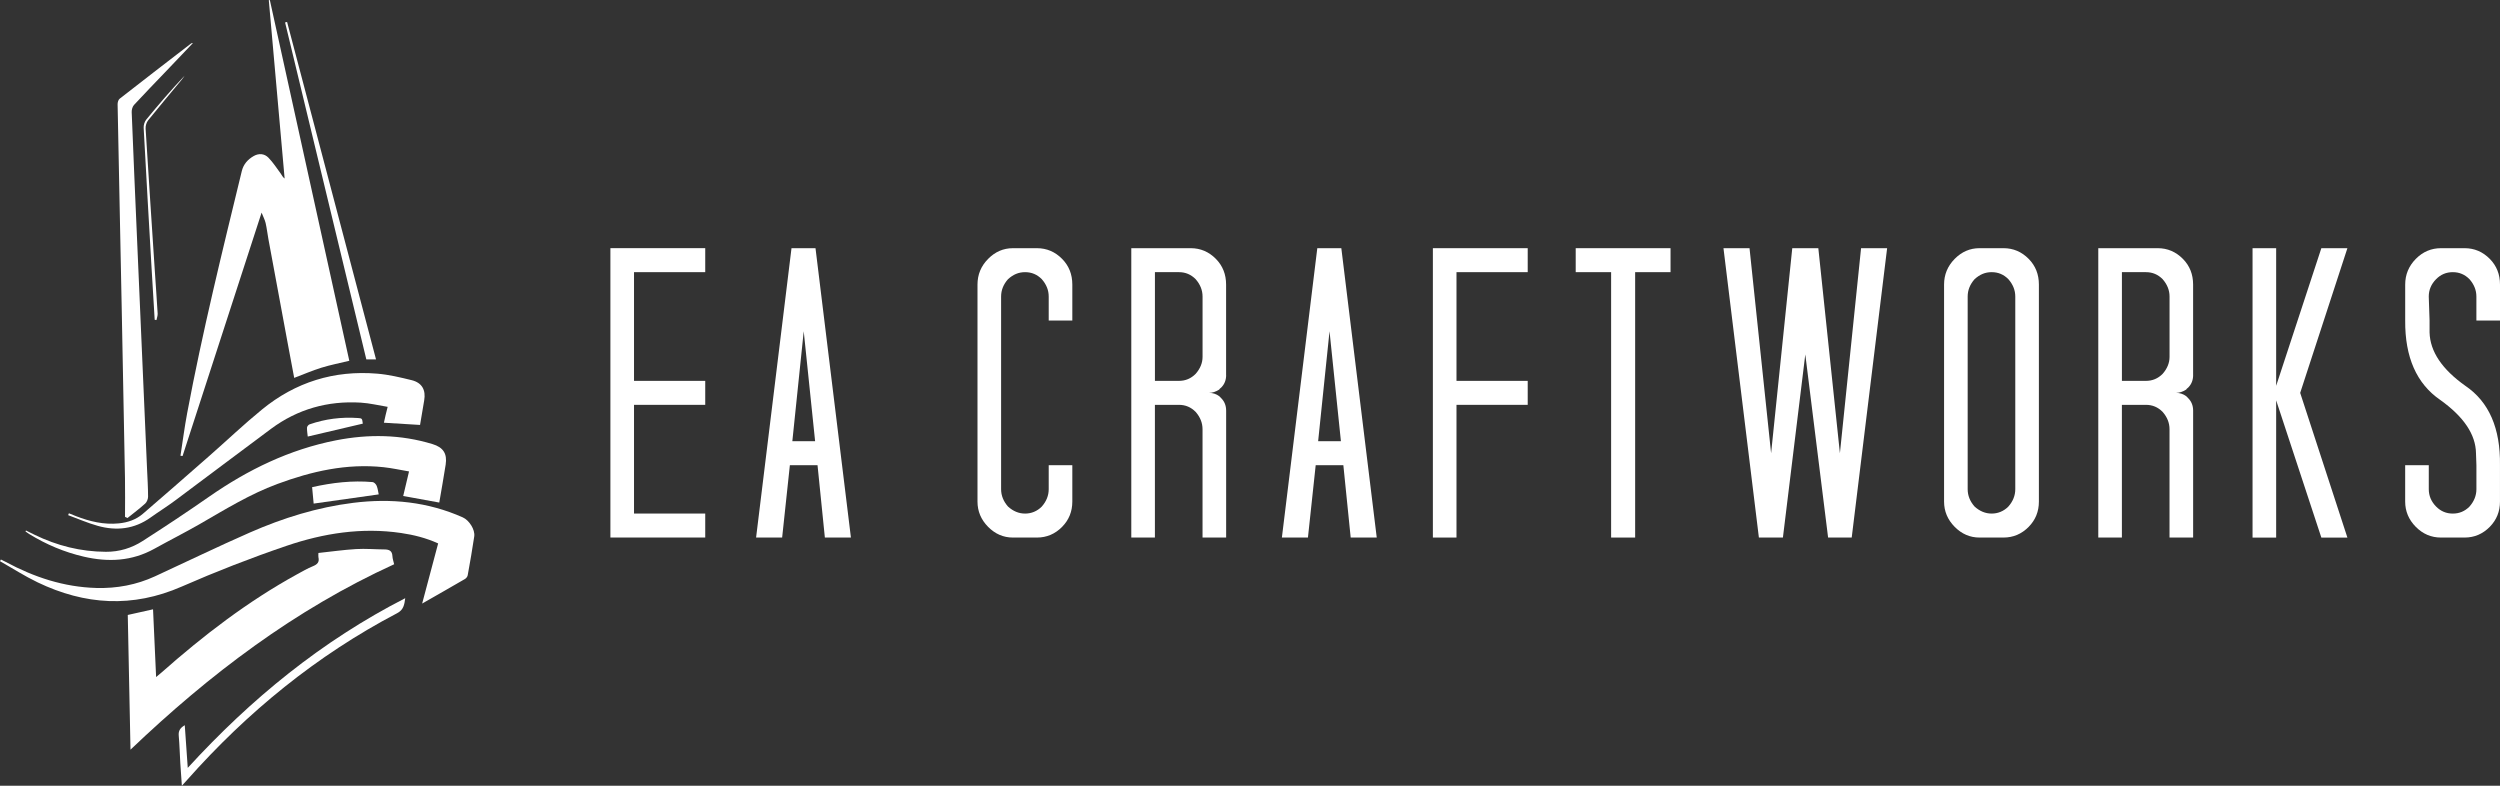 <?xml version="1.0" encoding="UTF-8"?>
<svg xmlns="http://www.w3.org/2000/svg" id="Layer_2" viewBox="0 0 961.49 302.18">
  <rect x="0" y="0" width="961.49" height="302.18" fill="#333333" stroke="none"/>
  <defs>
    <style>.cls-1{fill:#fff;}</style>
  </defs>
  <g id="Layer_1-2">
    <g id="Logo">
      <path class="cls-1" d="M139.53,162.93c-7.01,1.65-14.01,3.29-21.17,4.97-.1-1-.32-2.22-.29-3.43.01-.44.54-1.11.98-1.26,6.04-2.1,12.28-2.89,18.65-2.44,1.59.11,1.58.19,1.83,2.17Z"></path>
      <path class="cls-1" d="M69.41,175.26c.85-5.47,1.56-10.97,2.58-16.41,5.87-31.28,13.5-62.17,21.01-93.08.64-2.62,2.32-4.48,4.59-5.77,1.99-1.13,4.13-.93,5.66.65,1.78,1.84,3.2,4.04,4.73,6.12.44.6.7,1.32,1.49,1.9-2.03-22.87-4.06-45.74-6.09-68.6l.4-.06c10.19,46.26,20.38,92.52,30.56,138.74-3.72.91-7.31,1.6-10.77,2.68-3.47,1.08-6.83,2.54-10.42,3.9-.83-4.39-1.67-8.86-2.5-13.33-2.48-13.33-4.95-26.66-7.41-39.99-.38-2.07-.61-4.18-1.08-6.22-.29-1.25-.92-2.43-1.55-4.02-10.24,31.54-20.31,62.58-30.39,93.61-.27-.03-.53-.07-.8-.1Z"></path>
      <path class="cls-1" d="M50.19,288.31c-.35-17.44-.7-34.48-1.05-51.8,3.09-.69,6.2-1.38,9.72-2.17.39,8.71.78,17.21,1.18,26.05.81-.68,1.44-1.18,2.04-1.71,16.15-14.28,33.17-27.37,52.12-37.78,2.03-1.12,4.05-2.29,6.19-3.16,1.69-.69,2.51-1.58,2.08-3.43-.09-.39-.01-.82-.01-1.64,4.88-.52,9.67-1.21,14.48-1.5,3.63-.22,7.29.12,10.94.14,1.78.01,2.95.52,3.04,2.56.05,1.03.42,2.04.67,3.14-38.13,17.41-70.96,42.27-101.38,71.29Z"></path>
      <path class="cls-1" d="M162.35,232.15c2.13-7.99,4.13-15.5,6.16-23.15-4.65-2.12-9.39-3.29-14.25-4.01-15.1-2.23-29.81.09-44.02,4.92-13.67,4.65-27.18,9.92-40.41,15.71-18.87,8.25-37.19,7.07-55.36-1.65-4.98-2.39-9.66-5.41-14.47-8.13.11-.22.23-.44.34-.66.61.3,1.23.59,1.83.91,10.91,5.88,22.4,9.7,34.9,10.04,7.86.21,15.39-1.19,22.54-4.48,12.18-5.61,24.24-11.48,36.52-16.86,12.71-5.57,25.91-9.69,39.76-11.41,14.52-1.8,28.61-.4,42.09,5.6,2.45,1.09,4.79,4.71,4.41,7.32-.73,5-1.62,9.98-2.52,14.96-.09.52-.57,1.13-1.04,1.41-5.34,3.11-10.7,6.16-16.5,9.47Z"></path>
      <path class="cls-1" d="M9.99,204.03c1.1.54,2.19,1.09,3.29,1.63,8.66,4.22,17.74,6.51,27.42,6.56,5.2.03,9.92-1.43,14.16-4.15,8.63-5.54,17.19-11.21,25.6-17.07,14.88-10.35,30.87-18.14,48.75-21.65,12.47-2.45,24.88-2.29,37.12,1.44,4.14,1.26,5.72,3.66,5.07,7.91-.75,4.85-1.63,9.67-2.46,14.58-4.71-.86-9.23-1.68-13.87-2.53.71-3,1.42-6,2.24-9.44-3.36-.57-6.55-1.28-9.79-1.63-14.18-1.52-27.66,1.57-40.84,6.45-10.54,3.9-20.05,9.77-29.73,15.35-5.78,3.33-11.75,6.33-17.58,9.57-8.65,4.8-17.72,5.23-27.18,3.03-7.48-1.74-14.41-4.67-20.92-8.67-.51-.31-.98-.69-1.47-1.03.06-.12.12-.24.19-.36Z"></path>
      <path class="cls-1" d="M48.08,198.77c0-4.9.08-9.8-.01-14.7-.39-21.85-.83-43.7-1.26-65.55-.27-13.84-.56-27.68-.84-41.52-.25-12.29-.53-24.59-.74-36.88-.01-.73.27-1.75.79-2.15,9.14-7.14,18.33-14.21,27.52-21.29.08-.06.23-.05.68-.14-3.77,3.95-7.33,7.69-10.9,11.43-3.93,4.12-7.91,8.19-11.77,12.38-.61.66-.94,1.87-.9,2.8.65,16.57,1.38,33.13,2.1,49.7,1.26,29.13,2.53,58.26,3.8,87.39.16,3.58.39,7.16.4,10.74,0,.91-.45,2.09-1.11,2.69-2.17,1.96-4.52,3.72-6.8,5.55-.32-.15-.64-.29-.96-.44Z"></path>
      <path class="cls-1" d="M147.65,162.57c.23-1.06.44-2.01.66-2.96.21-.88.44-1.76.78-3.14-3.53-.57-6.93-1.42-10.36-1.62-12.65-.76-24.23,2.47-34.46,10.05-12.37,9.17-24.64,18.46-36.99,27.65-3.04,2.26-6.28,4.27-9.36,6.48-6.24,4.47-13.11,5.22-20.29,3.22-3.89-1.08-7.61-2.73-11.41-4.12.09-.24.18-.49.27-.73.91.37,1.82.75,2.73,1.1,5.3,2.05,10.71,3.36,16.46,2.79,3.45-.34,6.64-1.43,9.26-3.68,8.58-7.37,17.08-14.83,25.59-22.29,6.76-5.94,13.29-12.16,20.25-17.84,12.86-10.51,27.74-15.16,44.32-13.77,4.45.37,8.86,1.43,13.22,2.5,3.98.98,5.52,3.77,4.82,7.8-.54,3.11-1.05,6.22-1.59,9.42-4.6-.28-9.12-.56-13.89-.85Z"></path>
      <path class="cls-1" d="M69.94,302.18c-.22-3.19-.44-5.96-.6-8.73-.21-3.51-.28-7.03-.6-10.52-.17-1.89.59-3.01,2.32-4.02.38,5.46.75,10.73,1.15,16.41,24.34-26.58,51.52-48.81,83.64-65.26-.34,2.6-.66,4.48-3.11,5.77-30.99,16.26-57.62,38.04-80.79,64.15-.55.62-1.12,1.23-2.01,2.21Z"></path>
      <path class="cls-1" d="M110.41,8.43c11.39,43.2,22.77,86.39,34.21,129.8h-3.73c-10.4-43.15-20.83-86.37-31.25-129.6.25-.06.51-.13.76-.19Z"></path>
      <path class="cls-1" d="M120.05,187.36c7.78-1.75,15.46-2.63,23.27-1.95.57.05,1.31.83,1.55,1.44.44,1.08.56,2.29.78,3.29-8.27,1.17-16.47,2.33-25.02,3.54-.16-1.77-.36-3.89-.59-6.31Z"></path>
      <path class="cls-1" d="M59.49,122.98c-.4-6.58-.81-13.17-1.19-19.75-1.04-18.03-2.09-36.06-3.05-54.09-.06-1.05.36-2.37,1.02-3.18,4.72-5.75,9.56-11.39,14.71-16.82-.33.46-.62.94-.98,1.37-4.35,5.25-8.76,10.46-13.03,15.77-.65.81-1.04,2.14-.97,3.19,1.14,18.38,2.36,36.75,3.57,55.12.35,5.33.75,10.66,1.06,15.99.05.82-.3,1.67-.46,2.51-.22-.03-.45-.07-.67-.1Z"></path>
    </g>
    <path class="cls-1" d="M271.23,104.67h-27.39v41.81h27.39v9.22h-27.39v41.81h27.39v9.22h-36.47v-111.29h36.47v9.22Z"></path>
    <path class="cls-1" d="M313.64,95.45l13.62,111.29h-10.02l-2.82-27.82h-10.64l-2.97,27.82h-10.02l13.62-111.29h9.24ZM313.49,169.69l-4.38-42.29-4.38,42.29h8.77Z"></path>
    <path class="cls-1" d="M412.41,123.27h-9.08v-9.22c0-2.44-.89-4.66-2.66-6.68-1.78-1.8-3.91-2.7-6.42-2.7s-4.59.9-6.57,2.7c-1.78,2.01-2.66,4.24-2.66,6.68v74.09c0,2.44.89,4.67,2.66,6.68,1.98,1.8,4.17,2.7,6.57,2.7s4.64-.9,6.42-2.7c1.77-2.01,2.66-4.24,2.66-6.68v-9.22h9.08v13.99c0,3.82-1.31,7.05-3.91,9.7-2.71,2.76-5.95,4.13-9.7,4.13h-9.24c-3.65,0-6.84-1.38-9.55-4.13-2.71-2.75-4.07-5.99-4.07-9.7v-83.47c0-3.82,1.35-7.1,4.07-9.86,2.71-2.75,5.89-4.13,9.55-4.13h9.24c3.76,0,6.99,1.38,9.7,4.13,2.61,2.65,3.91,5.94,3.91,9.86v13.83Z"></path>
    <path class="cls-1" d="M471.57,144.26c0,1.91-.63,3.5-1.88,4.77-.21.21-.37.35-.47.4-.1.05-.21.19-.31.4-1.36.85-2.66,1.27-3.91,1.27,1.46,0,2.76.42,3.91,1.27l.78.79c1.25,1.27,1.88,2.86,1.88,4.77v48.81h-9.08v-41.66c0-2.44-.89-4.66-2.66-6.68-1.78-1.8-3.91-2.7-6.42-2.7h-9.24v51.04h-9.08v-111.29h22.85c3.76,0,6.99,1.38,9.7,4.13,2.61,2.65,3.91,5.94,3.91,9.86v34.82ZM444.18,104.67v41.81h9.24c2.5,0,4.64-.9,6.42-2.7,1.77-2.01,2.66-4.19,2.66-6.52v-23.21c0-2.44-.89-4.66-2.66-6.68-1.78-1.8-3.91-2.7-6.42-2.7h-9.24Z"></path>
    <path class="cls-1" d="M515.87,95.45l13.62,111.29h-10.02l-2.82-27.82h-10.64l-2.98,27.82h-10.02l13.62-111.29h9.24ZM515.71,169.69l-4.38-42.29-4.38,42.29h8.77Z"></path>
    <path class="cls-1" d="M587.55,104.67h-27.39v41.81h27.39v9.22h-27.39v51.04h-9.08v-111.29h36.47v9.22Z"></path>
    <path class="cls-1" d="M642.49,104.67h-13.62v102.07h-9.24v-102.07h-13.62v-9.22h36.47v9.22Z"></path>
    <path class="cls-1" d="M672.86,95.45l8.3,78.86,8.14-78.86h10.02l8.3,78.86,8.14-78.86h10.02l-13.62,111.29h-9.08l-8.77-70.43-8.61,70.43h-9.24l-13.62-111.29h10.02Z"></path>
    <path class="cls-1" d="M784.15,192.91c0,3.82-1.31,7.05-3.91,9.7-2.71,2.76-5.95,4.13-9.7,4.13h-9.24c-3.65,0-6.84-1.38-9.55-4.13-2.71-2.75-4.07-5.99-4.07-9.7v-83.47c0-3.82,1.36-7.1,4.07-9.86,2.71-2.75,5.89-4.13,9.55-4.13h9.24c3.76,0,6.99,1.38,9.7,4.13,2.61,2.65,3.91,5.94,3.91,9.86v83.47ZM759.42,107.37c-1.78,2.01-2.66,4.24-2.66,6.68v74.09c0,2.44.88,4.67,2.66,6.68,1.98,1.8,4.17,2.7,6.57,2.7s4.64-.9,6.42-2.7c1.77-2.01,2.66-4.24,2.66-6.68v-74.09c0-2.44-.89-4.66-2.66-6.68-1.78-1.8-3.91-2.7-6.42-2.7s-4.59.9-6.57,2.7Z"></path>
    <path class="cls-1" d="M843.47,144.26c0,1.91-.63,3.5-1.88,4.77-.21.21-.37.35-.47.4-.11.05-.21.19-.31.4-1.36.85-2.66,1.27-3.91,1.27,1.46,0,2.76.42,3.91,1.27l.78.79c1.25,1.27,1.88,2.86,1.88,4.77v48.81h-9.08v-41.66c0-2.44-.89-4.66-2.66-6.68-1.78-1.8-3.91-2.7-6.42-2.7h-9.24v51.04h-9.08v-111.29h22.85c3.76,0,6.99,1.38,9.71,4.13,2.61,2.65,3.91,5.94,3.91,9.86v34.82ZM816.08,104.67v41.81h9.24c2.5,0,4.64-.9,6.42-2.7,1.77-2.01,2.66-4.19,2.66-6.52v-23.21c0-2.44-.89-4.66-2.66-6.68-1.78-1.8-3.91-2.7-6.42-2.7h-9.24Z"></path>
    <path class="cls-1" d="M875.4,95.45v52.94l17.38-52.94h10.02l-18.16,55.65,18.16,55.65h-10.02l-17.38-52.78v52.78h-9.08v-111.29h9.08Z"></path>
    <path class="cls-1" d="M961.49,123.27h-9.08v-9.22c0-2.44-.89-4.66-2.66-6.68-1.78-1.8-3.91-2.7-6.42-2.7s-4.64.9-6.42,2.7c-1.88,1.91-2.82,4.13-2.82,6.68l.31,9.22v4.61c.21,7.31,4.8,14.15,13.77,20.51,9.08,6.15,13.51,16.32,13.31,30.53v13.99c0,3.82-1.31,7.05-3.91,9.7-2.71,2.76-5.95,4.13-9.7,4.13h-9.08c-3.76,0-6.99-1.38-9.7-4.13-2.71-2.75-4.07-5.99-4.07-9.7v-13.99h9.08v9.22c0,2.54.94,4.77,2.82,6.68,1.77,1.8,3.91,2.7,6.42,2.7s4.64-.9,6.42-2.7c1.77-2.01,2.66-4.24,2.66-6.68v-9.22l-.16-4.61c-.11-7.21-4.7-14.04-13.77-20.51-9.08-6.25-13.57-16.43-13.46-30.53v-13.83c0-3.82,1.36-7.1,4.07-9.86,2.71-2.75,5.95-4.13,9.7-4.13h9.08c3.76,0,6.99,1.38,9.7,4.13,2.61,2.65,3.91,5.94,3.91,9.86v13.83Z"></path>
  </g>
</svg>
